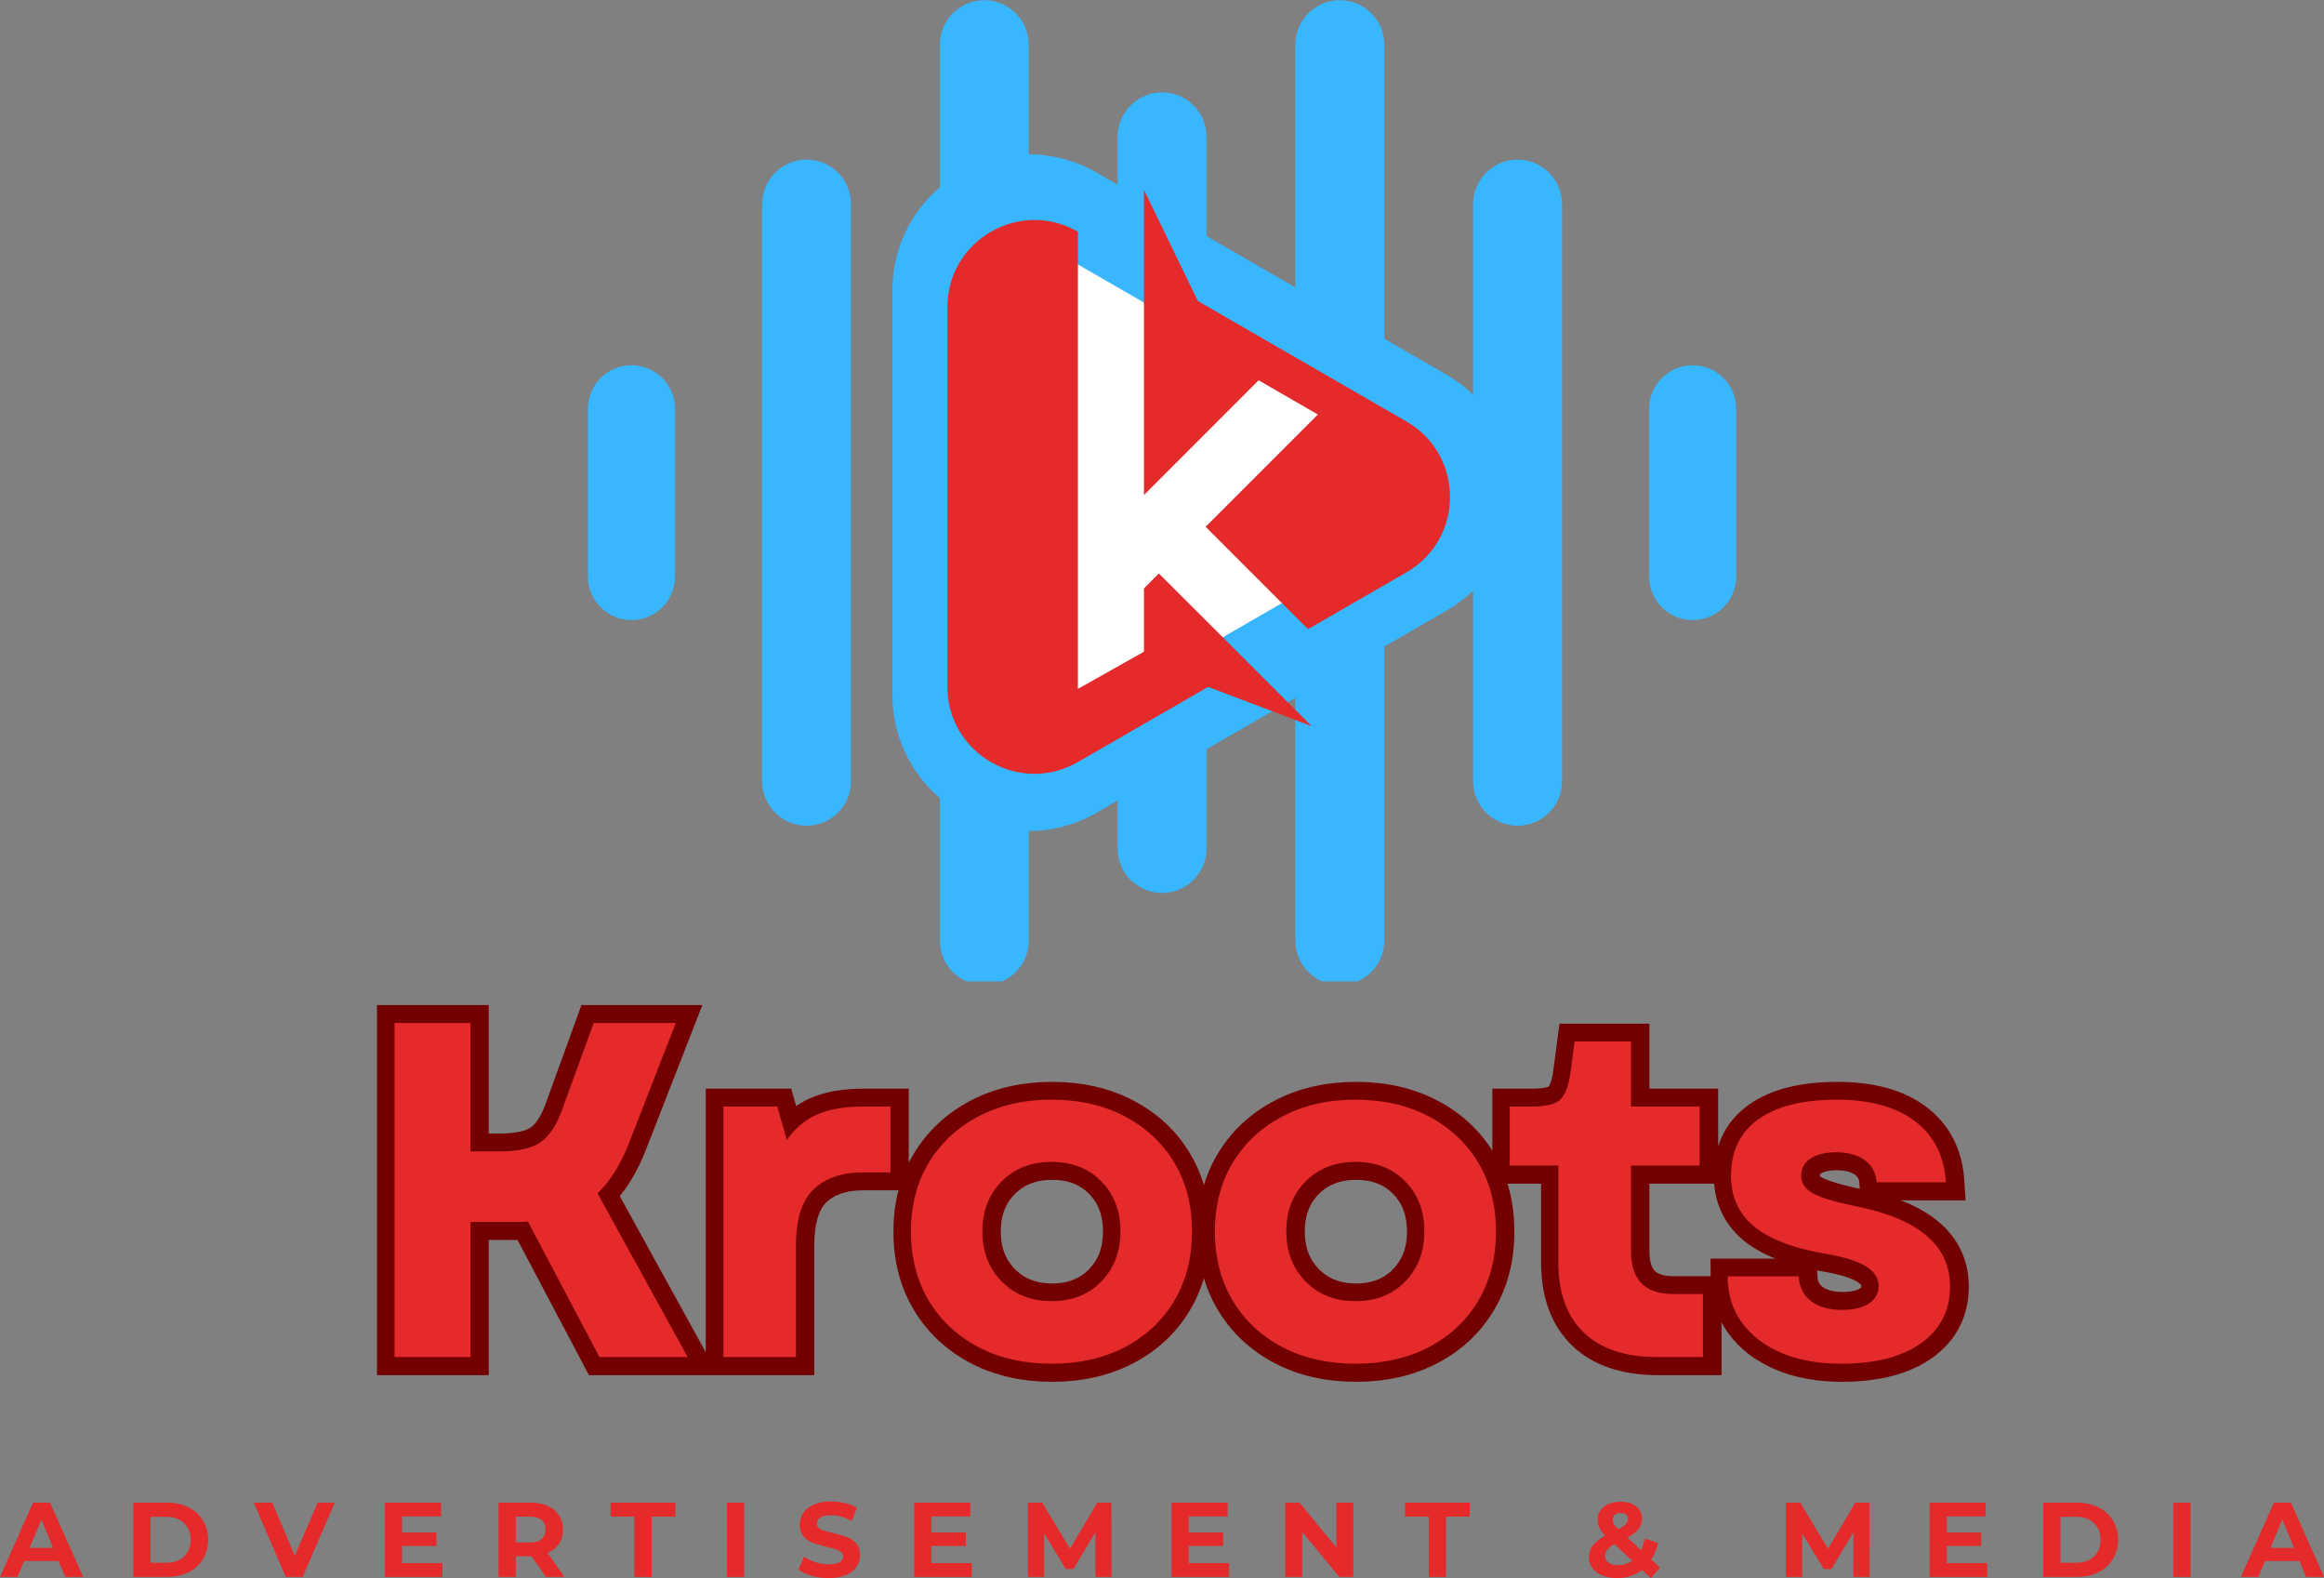 <svg xmlns="http://www.w3.org/2000/svg" xmlns:xlink="http://www.w3.org/1999/xlink" zoomAndPan="magnify" preserveAspectRatio="xMidYMid meet" version="1.0" viewBox="83.56 115.5 207.86 141.11"><rect x="83.56" y="115.5" width="207.86" height="141.11" fill="#808080" stroke="none"/><defs><g/><clipPath id="12d41b364b"><path d="M 163 115.5 L 224 115.5 L 224 203.25 L 163 203.25 Z M 163 115.5 " clip-rule="nonzero"/></clipPath><clipPath id="9aa16fc1ff"><path d="M 136.156 148 L 144 148 L 144 171 L 136.156 171 Z M 136.156 148 " clip-rule="nonzero"/></clipPath><clipPath id="e4a43dbc96"><path d="M 231 148 L 238.895 148 L 238.895 171 L 231 171 Z M 231 148 " clip-rule="nonzero"/></clipPath><clipPath id="d00a80f10c"><path d="M 185 132.477 L 214 132.477 L 214 172 L 185 172 Z M 185 132.477 " clip-rule="nonzero"/></clipPath><clipPath id="7d9c0498ab"><path d="M 168.289 135 L 201 135 L 201 185 L 168.289 185 Z M 168.289 135 " clip-rule="nonzero"/></clipPath></defs><path stroke-linecap="butt" transform="matrix(0.809, 0, 0, 0.809, 25.104, 193.977)" fill="none" stroke-linejoin="miter" d="M 115.917 53.002 L 115.917 16.058 L 124.307 16.058 L 124.307 30.258 L 127.475 30.258 C 129.557 30.258 131.073 29.92 132.039 29.253 C 133.01 28.582 133.812 27.384 134.445 25.655 L 137.927 16.058 L 147.012 16.058 L 141.882 29.2 C 141.428 30.393 140.907 31.466 140.322 32.422 C 139.748 33.368 139.091 34.19 138.352 34.895 L 148.325 53.002 L 138.56 53.002 L 130.644 38.015 C 130.33 38.049 130.02 38.063 129.716 38.063 C 129.417 38.063 129.088 38.063 128.741 38.063 L 124.307 38.063 L 124.307 53.002 Z M 152.267 53.002 L 152.267 25.298 L 158.236 25.298 L 159.289 28.983 C 160.212 27.684 161.337 26.747 162.665 26.172 C 164.008 25.588 165.694 25.298 167.732 25.298 L 170.746 25.298 L 170.746 32.576 L 167.679 32.576 C 165.394 32.576 163.593 33.195 162.269 34.431 C 160.955 35.658 160.299 37.768 160.299 40.758 L 160.299 53.002 Z M 188.577 53.736 C 185.52 53.736 182.815 53.122 180.473 51.891 C 178.135 50.664 176.305 48.95 174.981 46.752 C 173.668 44.55 173.011 42.009 173.011 39.121 C 173.011 36.237 173.668 33.702 174.981 31.519 C 176.305 29.336 178.135 27.631 180.473 26.404 C 182.815 25.167 185.52 24.549 188.577 24.549 C 191.634 24.549 194.334 25.167 196.672 26.404 C 199.014 27.631 200.835 29.336 202.135 31.519 C 203.439 33.702 204.091 36.237 204.091 39.121 C 204.091 42.009 203.439 44.55 202.135 46.752 C 200.835 48.95 199.014 50.664 196.672 51.891 C 194.334 53.122 191.634 53.736 188.577 53.736 Z M 180.922 39.121 C 180.922 41.372 181.637 43.221 183.062 44.661 C 184.486 46.105 186.327 46.829 188.577 46.829 C 190.828 46.829 192.658 46.105 194.069 44.661 C 195.474 43.221 196.179 41.372 196.179 39.121 C 196.179 36.836 195.474 34.982 194.069 33.557 C 192.658 32.127 190.828 31.417 188.577 31.417 C 186.327 31.417 184.486 32.127 183.062 33.557 C 181.637 34.982 180.922 36.836 180.922 39.121 Z M 222.188 53.736 C 219.131 53.736 216.431 53.122 214.083 51.891 C 211.746 50.664 209.915 48.95 208.592 46.752 C 207.278 44.55 206.621 42.009 206.621 39.121 C 206.621 36.237 207.278 33.702 208.592 31.519 C 209.915 29.336 211.746 27.631 214.083 26.404 C 216.431 25.167 219.131 24.549 222.188 24.549 C 225.245 24.549 227.945 25.167 230.283 26.404 C 232.625 27.631 234.446 29.336 235.745 31.519 C 237.049 33.702 237.701 36.237 237.701 39.121 C 237.701 42.009 237.049 44.55 235.745 46.752 C 234.446 48.95 232.625 50.664 230.283 51.891 C 227.945 53.122 225.245 53.736 222.188 53.736 Z M 214.533 39.121 C 214.533 41.372 215.247 43.221 216.672 44.661 C 218.097 46.105 219.937 46.829 222.188 46.829 C 224.439 46.829 226.269 46.105 227.679 44.661 C 229.085 43.221 229.79 41.372 229.79 39.121 C 229.79 36.836 229.085 34.982 227.679 33.557 C 226.269 32.127 224.439 31.417 222.188 31.417 C 219.937 31.417 218.097 32.127 216.672 33.557 C 215.247 34.982 214.533 36.836 214.533 39.121 Z M 255.543 53.002 C 252.022 53.002 249.317 52.094 247.438 50.283 C 245.555 48.467 244.613 45.873 244.613 42.497 L 244.613 31.842 L 239.228 31.842 L 239.228 25.298 L 241.7 25.298 C 243.222 25.298 244.255 25.052 244.796 24.559 C 245.347 24.061 245.724 23.11 245.931 21.7 L 246.405 18.116 L 252.63 18.116 L 252.63 25.298 L 260.232 25.298 L 260.232 31.842 L 252.63 31.842 L 252.63 41.285 C 252.63 44.448 254.181 46.027 257.281 46.027 L 260.604 46.027 L 260.604 53.002 Z M 275.905 53.736 C 273.374 53.736 271.162 53.33 269.284 52.524 C 267.4 51.717 265.941 50.592 264.903 49.148 C 263.864 47.703 263.343 46.018 263.343 44.081 L 271.201 44.081 C 271.24 45.206 271.674 46.105 272.52 46.776 C 273.37 47.438 274.534 47.766 276.011 47.766 C 277.272 47.766 278.257 47.534 278.962 47.061 C 279.663 46.588 280.015 45.945 280.015 45.139 C 280.015 44.255 279.542 43.526 278.586 42.951 C 277.644 42.366 276.094 41.898 273.949 41.545 C 270.433 40.908 267.849 39.889 266.192 38.493 C 264.541 37.083 263.715 35.233 263.715 32.948 C 263.715 30.234 264.724 28.157 266.743 26.713 C 268.772 25.269 271.65 24.549 275.379 24.549 C 279.074 24.549 281.962 25.341 284.048 26.93 C 286.144 28.515 287.284 30.765 287.463 33.682 L 279.813 33.682 C 279.74 32.63 279.31 31.813 278.508 31.234 C 277.721 30.654 276.659 30.36 275.326 30.36 C 274.123 30.36 273.181 30.587 272.491 31.041 C 271.814 31.499 271.476 32.132 271.476 32.948 C 271.476 33.794 271.921 34.45 272.814 34.924 C 273.717 35.392 275.345 35.88 277.697 36.377 C 284.526 37.754 287.941 40.691 287.941 45.192 C 287.941 47.829 286.879 49.911 284.749 51.442 C 282.614 52.968 279.668 53.736 275.905 53.736 Z M 275.905 53.736 " stroke="#720000" stroke-width="3.959" stroke-opacity="1" stroke-miterlimit="4"/><g fill="#e42a2a" fill-opacity="1"><g transform="translate(115.27, 236.842)"><g><path d="M 3.578 0 L 3.578 -29.875 L 10.375 -29.875 L 10.375 -18.391 L 12.938 -18.391 C 14.613 -18.391 15.844 -18.66 16.625 -19.203 C 17.406 -19.742 18.051 -20.711 18.562 -22.109 L 21.391 -29.875 L 28.734 -29.875 L 24.594 -19.25 C 24.219 -18.281 23.797 -17.41 23.328 -16.641 C 22.859 -15.879 22.328 -15.211 21.734 -14.641 L 29.797 0 L 21.906 0 L 15.5 -12.125 C 15.238 -12.094 14.988 -12.078 14.75 -12.078 C 14.508 -12.078 14.242 -12.078 13.953 -12.078 L 10.375 -12.078 L 10.375 0 Z M 3.578 0 "/></g></g></g><g fill="#e42a2a" fill-opacity="1"><g transform="translate(145.015, 236.842)"><g><path d="M 3.25 0 L 3.25 -22.406 L 8.062 -22.406 L 8.922 -19.422 C 9.66 -20.473 10.57 -21.234 11.656 -21.703 C 12.738 -22.172 14.102 -22.406 15.75 -22.406 L 18.188 -22.406 L 18.188 -16.516 L 15.703 -16.516 C 13.859 -16.516 12.398 -16.016 11.328 -15.016 C 10.266 -14.023 9.734 -12.32 9.734 -9.906 L 9.734 0 Z M 3.25 0 "/></g></g></g><g fill="#e42a2a" fill-opacity="1"><g transform="translate(163.364, 236.842)"><g><path d="M 14.25 0.594 C 11.781 0.594 9.598 0.098 7.703 -0.891 C 5.805 -1.891 4.328 -3.273 3.266 -5.047 C 2.203 -6.828 1.672 -8.891 1.672 -11.234 C 1.672 -13.566 2.203 -15.613 3.266 -17.375 C 4.328 -19.133 5.805 -20.516 7.703 -21.516 C 9.598 -22.516 11.781 -23.016 14.25 -23.016 C 16.727 -23.016 18.914 -22.516 20.812 -21.516 C 22.707 -20.516 24.18 -19.133 25.234 -17.375 C 26.285 -15.613 26.812 -13.566 26.812 -11.234 C 26.812 -8.891 26.285 -6.828 25.234 -5.047 C 24.18 -3.273 22.707 -1.891 20.812 -0.891 C 18.914 0.098 16.727 0.594 14.25 0.594 Z M 8.062 -11.234 C 8.062 -9.41 8.641 -7.914 9.797 -6.75 C 10.953 -5.582 12.438 -5 14.25 -5 C 16.07 -5 17.551 -5.582 18.688 -6.75 C 19.832 -7.914 20.406 -9.41 20.406 -11.234 C 20.406 -13.078 19.832 -14.57 18.688 -15.719 C 17.551 -16.875 16.07 -17.453 14.25 -17.453 C 12.438 -17.453 10.953 -16.875 9.797 -15.719 C 8.641 -14.57 8.062 -13.078 8.062 -11.234 Z M 8.062 -11.234 "/></g></g></g><g fill="#e42a2a" fill-opacity="1"><g transform="translate(190.548, 236.842)"><g><path d="M 14.25 0.594 C 11.781 0.594 9.598 0.098 7.703 -0.891 C 5.805 -1.891 4.328 -3.273 3.266 -5.047 C 2.203 -6.828 1.672 -8.891 1.672 -11.234 C 1.672 -13.566 2.203 -15.613 3.266 -17.375 C 4.328 -19.133 5.805 -20.516 7.703 -21.516 C 9.598 -22.516 11.781 -23.016 14.25 -23.016 C 16.727 -23.016 18.914 -22.516 20.812 -21.516 C 22.707 -20.516 24.18 -19.133 25.234 -17.375 C 26.285 -15.613 26.812 -13.566 26.812 -11.234 C 26.812 -8.891 26.285 -6.828 25.234 -5.047 C 24.18 -3.273 22.707 -1.891 20.812 -0.891 C 18.914 0.098 16.727 0.594 14.25 0.594 Z M 8.062 -11.234 C 8.062 -9.41 8.641 -7.914 9.797 -6.75 C 10.953 -5.582 12.438 -5 14.25 -5 C 16.07 -5 17.551 -5.582 18.688 -6.75 C 19.832 -7.914 20.406 -9.41 20.406 -11.234 C 20.406 -13.078 19.832 -14.57 18.688 -15.719 C 17.551 -16.875 16.07 -17.453 14.25 -17.453 C 12.438 -17.453 10.953 -16.875 9.797 -15.719 C 8.641 -14.57 8.062 -13.078 8.062 -11.234 Z M 8.062 -11.234 "/></g></g></g><g fill="#e42a2a" fill-opacity="1"><g transform="translate(217.732, 236.842)"><g><path d="M 14.047 0 C 11.203 0 9.016 -0.727 7.484 -2.188 C 5.961 -3.656 5.203 -5.758 5.203 -8.5 L 5.203 -17.125 L 0.859 -17.125 L 0.859 -22.406 L 2.859 -22.406 C 4.086 -22.406 4.922 -22.602 5.359 -23 C 5.797 -23.406 6.102 -24.176 6.281 -25.312 L 6.656 -28.219 L 11.703 -28.219 L 11.703 -22.406 L 17.844 -22.406 L 17.844 -17.125 L 11.703 -17.125 L 11.703 -9.484 C 11.703 -6.922 12.953 -5.641 15.453 -5.641 L 18.141 -5.641 L 18.141 0 Z M 14.047 0 "/></g></g></g><g fill="#e42a2a" fill-opacity="1"><g transform="translate(236.381, 236.842)"><g><path d="M 11.859 0.594 C 9.816 0.594 8.031 0.27 6.5 -0.375 C 4.977 -1.031 3.797 -1.941 2.953 -3.109 C 2.117 -4.273 1.703 -5.645 1.703 -7.219 L 8.062 -7.219 C 8.094 -6.301 8.445 -5.57 9.125 -5.031 C 9.812 -4.488 10.754 -4.219 11.953 -4.219 C 12.973 -4.219 13.77 -4.41 14.344 -4.797 C 14.914 -5.18 15.203 -5.703 15.203 -6.359 C 15.203 -7.066 14.816 -7.656 14.047 -8.125 C 13.273 -8.602 12.02 -8.984 10.281 -9.266 C 7.438 -9.773 5.344 -10.598 4 -11.734 C 2.664 -12.879 2 -14.375 2 -16.219 C 2 -18.414 2.816 -20.098 4.453 -21.266 C 6.098 -22.43 8.426 -23.016 11.438 -23.016 C 14.426 -23.016 16.766 -22.375 18.453 -21.094 C 20.148 -19.812 21.07 -17.988 21.219 -15.625 L 15.031 -15.625 C 14.969 -16.477 14.613 -17.141 13.969 -17.609 C 13.332 -18.078 12.473 -18.312 11.391 -18.312 C 10.43 -18.312 9.672 -18.125 9.109 -17.75 C 8.555 -17.383 8.281 -16.875 8.281 -16.219 C 8.281 -15.539 8.641 -15.008 9.359 -14.625 C 10.086 -14.238 11.406 -13.848 13.312 -13.453 C 18.832 -12.336 21.594 -9.957 21.594 -6.312 C 21.594 -4.176 20.734 -2.488 19.016 -1.25 C 17.297 -0.02 14.91 0.594 11.859 0.594 Z M 11.859 0.594 "/></g></g></g><g clip-path="url(#12d41b364b)"><path fill="#38b6ff" d="M 163.371 177.598 L 163.371 141.508 C 163.371 137.875 164.934 134.539 167.621 132.25 L 167.621 119.492 C 167.621 117.305 169.41 115.516 171.598 115.516 C 173.785 115.516 175.574 117.305 175.574 119.492 L 175.574 129.297 C 177.668 129.297 179.762 129.848 181.664 130.945 L 183.52 132.02 L 183.52 127.734 C 183.52 125.547 185.309 123.758 187.496 123.758 C 189.684 123.758 191.473 125.547 191.473 127.734 L 191.473 136.609 L 199.418 141.199 L 199.418 119.492 C 199.418 117.305 201.207 115.516 203.395 115.516 C 205.582 115.516 207.371 117.305 207.371 119.492 L 207.371 145.789 L 212.918 148.992 C 213.801 149.504 214.605 150.109 215.316 150.797 L 215.316 133.746 C 215.316 131.559 217.105 129.77 219.293 129.77 C 221.48 129.77 223.27 131.559 223.27 133.746 L 223.27 185.355 C 223.27 187.543 221.48 189.332 219.293 189.332 C 217.105 189.332 215.316 187.543 215.316 185.355 L 215.316 168.309 C 214.605 168.992 213.801 169.598 212.918 170.113 L 207.371 173.312 L 207.371 199.609 C 207.371 201.797 205.582 203.586 203.395 203.586 C 201.207 203.586 199.418 201.797 199.418 199.609 L 199.418 177.902 L 191.473 182.492 L 191.473 191.367 C 191.473 193.559 189.684 195.344 187.5 195.344 L 187.496 195.344 C 185.309 195.344 183.52 193.559 183.52 191.367 L 183.52 187.082 L 181.664 188.156 C 179.762 189.254 177.668 189.805 175.574 189.805 L 175.574 199.609 C 175.574 201.797 173.785 203.586 171.598 203.586 C 169.41 203.586 167.621 201.797 167.621 199.609 L 167.621 186.855 C 164.934 184.562 163.371 181.23 163.371 177.598 Z M 163.371 177.598 " fill-opacity="1" fill-rule="nonzero"/></g><path fill="#ffffff" d="M 171.316 177.598 L 171.316 141.508 C 171.316 139.945 172.09 138.605 173.441 137.828 L 173.473 137.809 L 173.504 137.793 L 173.57 137.758 L 173.602 137.738 L 173.695 137.691 L 173.699 137.691 L 173.73 137.672 L 173.762 137.66 L 173.762 137.656 L 173.793 137.645 L 173.824 137.629 L 173.828 137.629 L 173.859 137.613 L 173.891 137.602 L 173.895 137.598 L 173.926 137.586 L 173.957 137.57 L 173.992 137.559 L 174.02 137.547 L 174.023 137.543 L 174.059 137.531 L 174.086 137.52 L 174.09 137.52 L 174.125 137.508 L 174.152 137.496 L 174.156 137.492 L 174.188 137.48 L 174.219 137.473 L 174.223 137.469 L 174.258 137.461 L 174.285 137.449 L 174.289 137.449 L 174.324 137.438 L 174.352 137.43 L 174.355 137.426 L 174.391 137.418 L 174.418 137.41 L 174.422 137.406 L 174.457 137.398 L 174.488 137.391 L 174.492 137.387 L 174.523 137.379 L 174.551 137.371 L 174.559 137.371 L 174.621 137.355 L 174.625 137.355 L 174.66 137.348 L 174.688 137.34 L 174.691 137.34 L 174.727 137.332 L 174.754 137.324 L 174.758 137.324 L 174.793 137.316 L 174.82 137.312 L 174.828 137.312 L 174.859 137.305 L 174.887 137.301 L 174.895 137.301 L 174.93 137.293 L 174.957 137.289 L 174.965 137.289 L 174.996 137.285 L 175.023 137.281 L 175.031 137.277 L 175.062 137.273 L 175.09 137.27 L 175.098 137.27 L 175.133 137.266 L 175.16 137.266 L 175.168 137.262 L 175.199 137.258 L 175.234 137.258 L 175.27 137.254 L 175.293 137.254 L 175.301 137.25 L 175.363 137.25 L 175.371 137.246 L 175.438 137.246 L 175.473 137.242 L 175.574 137.242 C 176.297 137.246 177.016 137.441 177.691 137.828 L 183.52 141.195 L 191.477 145.785 L 199.422 150.375 L 207.375 154.965 L 208.945 155.871 C 210.297 156.652 211.07 157.992 211.07 159.551 C 211.07 161.113 210.297 162.453 208.945 163.23 L 207.375 164.137 L 199.422 168.73 L 191.477 173.316 L 183.52 177.91 L 177.691 181.277 C 177.016 181.66 176.297 181.855 175.574 181.863 L 175.539 181.863 L 175.508 181.859 L 175.406 181.859 L 175.371 181.855 L 175.336 181.855 L 175.301 181.852 L 175.27 181.852 L 175.234 181.848 L 175.227 181.848 L 175.199 181.844 L 175.168 181.84 L 175.16 181.84 L 175.133 181.836 L 175.098 181.832 L 175.09 181.832 L 175.062 181.828 L 175.031 181.824 L 175.023 181.824 L 174.996 181.82 L 174.965 181.812 L 174.957 181.812 L 174.93 181.809 L 174.895 181.805 L 174.887 181.801 L 174.859 181.797 L 174.828 181.793 L 174.82 181.789 L 174.793 181.785 L 174.758 181.777 L 174.754 181.777 L 174.727 181.77 L 174.691 181.762 L 174.688 181.762 L 174.66 181.758 L 174.625 181.75 L 174.621 181.75 L 174.559 181.734 L 174.551 181.73 L 174.523 181.723 L 174.492 181.715 L 174.484 181.715 L 174.457 181.707 L 174.422 181.695 L 174.418 181.695 L 174.391 181.688 L 174.355 181.676 L 174.352 181.676 L 174.324 181.668 L 174.289 181.656 L 174.285 181.652 L 174.258 181.645 L 174.223 181.633 L 174.219 181.633 L 174.156 181.609 L 174.152 181.609 L 174.125 181.598 L 174.09 181.586 L 174.086 181.582 L 174.059 181.57 L 174.023 181.559 L 174.02 181.559 L 173.992 181.547 L 173.957 181.531 L 173.926 181.52 L 173.895 181.504 L 173.891 181.504 L 173.859 181.488 L 173.828 181.477 L 173.824 181.473 L 173.793 181.461 L 173.699 181.414 L 173.695 181.414 L 173.664 181.398 L 173.633 181.379 L 173.57 181.348 L 173.504 181.312 L 173.441 181.273 C 172.09 180.496 171.316 179.156 171.316 177.598 " fill-opacity="1" fill-rule="nonzero"/><g clip-path="url(#9aa16fc1ff)"><path fill="#38b6ff" d="M 140.039 148.156 C 142.184 148.156 143.934 149.906 143.934 152.047 L 143.934 167.055 C 143.934 169.195 142.184 170.949 140.039 170.949 C 137.898 170.949 136.145 169.195 136.145 167.055 L 136.145 152.047 C 136.145 149.906 137.898 148.156 140.039 148.156 Z M 140.039 148.156 " fill-opacity="1" fill-rule="nonzero"/></g><g clip-path="url(#e4a43dbc96)"><path fill="#38b6ff" d="M 234.957 148.156 C 232.812 148.156 231.062 149.906 231.062 152.047 L 231.062 167.055 C 231.062 169.195 232.812 170.949 234.957 170.949 C 237.098 170.949 238.848 169.195 238.848 167.055 L 238.848 152.047 C 238.848 149.906 237.098 148.156 234.957 148.156 Z M 234.957 148.156 " fill-opacity="1" fill-rule="nonzero"/></g><path fill="#38b6ff" d="M 155.699 129.77 C 157.887 129.77 159.676 131.559 159.676 133.746 L 159.676 185.355 C 159.676 187.543 157.887 189.332 155.699 189.332 C 153.512 189.332 151.723 187.543 151.723 185.355 L 151.723 133.746 C 151.723 131.559 153.512 129.77 155.699 129.77 Z M 155.699 129.77 " fill-opacity="1" fill-rule="nonzero"/><g clip-path="url(#d00a80f10c)"><path fill="#e42a2a" d="M 209.359 166.672 L 200.547 171.758 L 191.391 162.602 L 201.43 152.562 L 196.133 149.504 L 185.875 159.766 L 185.875 132.477 L 190.699 142.418 L 209.359 153.191 C 214.547 156.188 214.547 163.676 209.359 166.672 Z M 209.359 166.672 " fill-opacity="1" fill-rule="nonzero"/></g><g clip-path="url(#7d9c0498ab)"><path fill="#e42a2a" d="M 195.254 174.812 L 190.961 170.52 L 187.211 166.777 L 185.875 168.113 L 185.875 173.77 L 179.969 177.098 L 179.969 136.223 C 174.781 133.227 168.297 136.973 168.297 142.965 L 168.297 176.898 C 168.297 182.891 174.781 186.633 179.969 183.637 L 191.613 176.918 L 200.867 180.426 Z M 195.254 174.812 " fill-opacity="1" fill-rule="nonzero"/></g><g fill="#e42a2a" fill-opacity="1"><g transform="translate(83.641, 256.497)"><g><path d="M 5.156 -1.422 L 2.078 -1.422 L 1.484 0 L -0.078 0 L 2.875 -6.641 L 4.391 -6.641 L 7.359 0 L 5.75 0 Z M 4.672 -2.594 L 3.625 -5.125 L 2.562 -2.594 Z M 4.672 -2.594 "/></g></g></g><g fill="#e42a2a" fill-opacity="1"><g transform="translate(94.704, 256.497)"><g><path d="M 0.781 -6.641 L 3.797 -6.641 C 4.523 -6.641 5.164 -6.5 5.719 -6.219 C 6.27 -5.945 6.695 -5.562 7 -5.062 C 7.312 -4.562 7.469 -3.977 7.469 -3.312 C 7.469 -2.656 7.312 -2.078 7 -1.578 C 6.695 -1.078 6.27 -0.688 5.719 -0.406 C 5.164 -0.133 4.523 0 3.797 0 L 0.781 0 Z M 3.734 -1.266 C 4.391 -1.266 4.914 -1.445 5.312 -1.812 C 5.707 -2.188 5.906 -2.688 5.906 -3.312 C 5.906 -3.945 5.707 -4.445 5.312 -4.812 C 4.914 -5.188 4.391 -5.375 3.734 -5.375 L 2.328 -5.375 L 2.328 -1.266 Z M 3.734 -1.266 "/></g></g></g><g fill="#e42a2a" fill-opacity="1"><g transform="translate(106.335, 256.497)"><g><path d="M 7.172 -6.641 L 4.297 0 L 2.781 0 L -0.078 -6.641 L 1.578 -6.641 L 3.594 -1.891 L 5.641 -6.641 Z M 7.172 -6.641 "/></g></g></g><g fill="#e42a2a" fill-opacity="1"><g transform="translate(117.208, 256.497)"><g><path d="M 5.922 -1.234 L 5.922 0 L 0.781 0 L 0.781 -6.641 L 5.797 -6.641 L 5.797 -5.406 L 2.312 -5.406 L 2.312 -3.969 L 5.391 -3.969 L 5.391 -2.766 L 2.312 -2.766 L 2.312 -1.234 Z M 5.922 -1.234 "/></g></g></g><g fill="#e42a2a" fill-opacity="1"><g transform="translate(127.369, 256.497)"><g><path d="M 5.016 0 L 3.734 -1.844 L 2.328 -1.844 L 2.328 0 L 0.781 0 L 0.781 -6.641 L 3.656 -6.641 C 4.25 -6.641 4.758 -6.539 5.188 -6.344 C 5.625 -6.145 5.957 -5.863 6.188 -5.5 C 6.426 -5.145 6.547 -4.723 6.547 -4.234 C 6.547 -3.734 6.426 -3.305 6.188 -2.953 C 5.945 -2.598 5.609 -2.328 5.172 -2.141 L 6.672 0 Z M 4.984 -4.234 C 4.984 -4.609 4.863 -4.895 4.625 -5.094 C 4.383 -5.289 4.035 -5.391 3.578 -5.391 L 2.328 -5.391 L 2.328 -3.078 L 3.578 -3.078 C 4.035 -3.078 4.383 -3.176 4.625 -3.375 C 4.863 -3.582 4.984 -3.867 4.984 -4.234 Z M 4.984 -4.234 "/></g></g></g><g fill="#e42a2a" fill-opacity="1"><g transform="translate(138.138, 256.497)"><g><path d="M 2.156 -5.391 L 0.031 -5.391 L 0.031 -6.641 L 5.828 -6.641 L 5.828 -5.391 L 3.703 -5.391 L 3.703 0 L 2.156 0 Z M 2.156 -5.391 "/></g></g></g><g fill="#e42a2a" fill-opacity="1"><g transform="translate(147.796, 256.497)"><g><path d="M 0.781 -6.641 L 2.328 -6.641 L 2.328 0 L 0.781 0 Z M 0.781 -6.641 "/></g></g></g><g fill="#e42a2a" fill-opacity="1"><g transform="translate(154.703, 256.497)"><g><path d="M 2.969 0.109 C 2.445 0.109 1.941 0.039 1.453 -0.094 C 0.961 -0.238 0.566 -0.426 0.266 -0.656 L 0.781 -1.812 C 1.07 -1.602 1.41 -1.438 1.797 -1.312 C 2.191 -1.188 2.586 -1.125 2.984 -1.125 C 3.41 -1.125 3.727 -1.188 3.938 -1.312 C 4.156 -1.445 4.266 -1.617 4.266 -1.828 C 4.266 -1.984 4.203 -2.113 4.078 -2.219 C 3.953 -2.32 3.789 -2.406 3.594 -2.469 C 3.406 -2.531 3.145 -2.602 2.812 -2.688 C 2.312 -2.801 1.898 -2.914 1.578 -3.031 C 1.254 -3.156 0.973 -3.348 0.734 -3.609 C 0.504 -3.879 0.391 -4.238 0.391 -4.688 C 0.391 -5.07 0.492 -5.422 0.703 -5.734 C 0.922 -6.047 1.238 -6.289 1.656 -6.469 C 2.07 -6.656 2.586 -6.75 3.203 -6.75 C 3.617 -6.75 4.031 -6.695 4.438 -6.594 C 4.844 -6.5 5.195 -6.359 5.5 -6.172 L 5.031 -5 C 4.414 -5.344 3.801 -5.516 3.188 -5.516 C 2.758 -5.516 2.441 -5.445 2.234 -5.312 C 2.023 -5.176 1.922 -4.992 1.922 -4.766 C 1.922 -4.535 2.039 -4.363 2.281 -4.25 C 2.52 -4.145 2.879 -4.035 3.359 -3.922 C 3.867 -3.805 4.285 -3.688 4.609 -3.562 C 4.93 -3.445 5.207 -3.258 5.438 -3 C 5.664 -2.738 5.781 -2.383 5.781 -1.938 C 5.781 -1.562 5.676 -1.219 5.469 -0.906 C 5.258 -0.594 4.941 -0.344 4.516 -0.156 C 4.086 0.02 3.57 0.109 2.969 0.109 Z M 2.969 0.109 "/></g></g></g><g fill="#e42a2a" fill-opacity="1"><g transform="translate(164.551, 256.497)"><g><path d="M 5.922 -1.234 L 5.922 0 L 0.781 0 L 0.781 -6.641 L 5.797 -6.641 L 5.797 -5.406 L 2.312 -5.406 L 2.312 -3.969 L 5.391 -3.969 L 5.391 -2.766 L 2.312 -2.766 L 2.312 -1.234 Z M 5.922 -1.234 "/></g></g></g><g fill="#e42a2a" fill-opacity="1"><g transform="translate(174.713, 256.497)"><g><path d="M 6.828 0 L 6.812 -3.984 L 4.859 -0.703 L 4.172 -0.703 L 2.234 -3.891 L 2.234 0 L 0.781 0 L 0.781 -6.641 L 2.062 -6.641 L 4.547 -2.516 L 6.984 -6.641 L 8.25 -6.641 L 8.266 0 Z M 6.828 0 "/></g></g></g><g fill="#e42a2a" fill-opacity="1"><g transform="translate(187.568, 256.497)"><g><path d="M 5.922 -1.234 L 5.922 0 L 0.781 0 L 0.781 -6.641 L 5.797 -6.641 L 5.797 -5.406 L 2.312 -5.406 L 2.312 -3.969 L 5.391 -3.969 L 5.391 -2.766 L 2.312 -2.766 L 2.312 -1.234 Z M 5.922 -1.234 "/></g></g></g><g fill="#e42a2a" fill-opacity="1"><g transform="translate(197.73, 256.497)"><g><path d="M 6.875 -6.641 L 6.875 0 L 5.609 0 L 2.297 -4.031 L 2.297 0 L 0.781 0 L 0.781 -6.641 L 2.062 -6.641 L 5.359 -2.609 L 5.359 -6.641 Z M 6.875 -6.641 "/></g></g></g><g fill="#e42a2a" fill-opacity="1"><g transform="translate(209.191, 256.497)"><g><path d="M 2.156 -5.391 L 0.031 -5.391 L 0.031 -6.641 L 5.828 -6.641 L 5.828 -5.391 L 3.703 -5.391 L 3.703 0 L 2.156 0 Z M 2.156 -5.391 "/></g></g></g><g fill="#e42a2a" fill-opacity="1"><g transform="translate(218.849, 256.497)"><g/></g></g><g fill="#e42a2a" fill-opacity="1"><g transform="translate(225.329, 256.497)"><g><path d="M 5.891 0.109 L 5.094 -0.625 C 4.457 -0.133 3.719 0.109 2.875 0.109 C 2.395 0.109 1.961 0.035 1.578 -0.109 C 1.191 -0.266 0.891 -0.484 0.672 -0.766 C 0.453 -1.047 0.344 -1.359 0.344 -1.703 C 0.344 -2.117 0.457 -2.484 0.688 -2.797 C 0.914 -3.109 1.285 -3.406 1.797 -3.688 C 1.555 -3.938 1.383 -4.172 1.281 -4.391 C 1.176 -4.617 1.125 -4.852 1.125 -5.094 C 1.125 -5.414 1.207 -5.695 1.375 -5.938 C 1.539 -6.188 1.781 -6.379 2.094 -6.516 C 2.406 -6.648 2.77 -6.719 3.188 -6.719 C 3.758 -6.719 4.219 -6.582 4.562 -6.312 C 4.914 -6.039 5.094 -5.672 5.094 -5.203 C 5.094 -4.859 4.988 -4.551 4.781 -4.281 C 4.582 -4.02 4.254 -3.766 3.797 -3.516 L 5 -2.391 C 5.145 -2.691 5.258 -3.035 5.344 -3.422 L 6.531 -3.047 C 6.395 -2.461 6.191 -1.961 5.922 -1.547 L 6.703 -0.828 Z M 3.188 -5.719 C 2.969 -5.719 2.789 -5.66 2.656 -5.547 C 2.531 -5.43 2.469 -5.285 2.469 -5.109 C 2.469 -4.973 2.5 -4.848 2.562 -4.734 C 2.633 -4.617 2.773 -4.461 2.984 -4.266 C 3.305 -4.441 3.531 -4.598 3.656 -4.734 C 3.781 -4.867 3.844 -5.016 3.844 -5.172 C 3.844 -5.336 3.785 -5.469 3.672 -5.562 C 3.555 -5.664 3.395 -5.719 3.188 -5.719 Z M 2.984 -1.047 C 3.441 -1.047 3.852 -1.176 4.219 -1.438 L 2.625 -2.938 C 2.32 -2.758 2.109 -2.586 1.984 -2.422 C 1.859 -2.266 1.797 -2.082 1.797 -1.875 C 1.797 -1.625 1.898 -1.422 2.109 -1.266 C 2.328 -1.117 2.617 -1.047 2.984 -1.047 Z M 2.984 -1.047 "/></g></g></g><g fill="#e42a2a" fill-opacity="1"><g transform="translate(236.031, 256.497)"><g/></g></g><g fill="#e42a2a" fill-opacity="1"><g transform="translate(242.511, 256.497)"><g><path d="M 6.828 0 L 6.812 -3.984 L 4.859 -0.703 L 4.172 -0.703 L 2.234 -3.891 L 2.234 0 L 0.781 0 L 0.781 -6.641 L 2.062 -6.641 L 4.547 -2.516 L 6.984 -6.641 L 8.25 -6.641 L 8.266 0 Z M 6.828 0 "/></g></g></g><g fill="#e42a2a" fill-opacity="1"><g transform="translate(255.367, 256.497)"><g><path d="M 5.922 -1.234 L 5.922 0 L 0.781 0 L 0.781 -6.641 L 5.797 -6.641 L 5.797 -5.406 L 2.312 -5.406 L 2.312 -3.969 L 5.391 -3.969 L 5.391 -2.766 L 2.312 -2.766 L 2.312 -1.234 Z M 5.922 -1.234 "/></g></g></g><g fill="#e42a2a" fill-opacity="1"><g transform="translate(265.528, 256.497)"><g><path d="M 0.781 -6.641 L 3.797 -6.641 C 4.523 -6.641 5.164 -6.5 5.719 -6.219 C 6.27 -5.945 6.695 -5.562 7 -5.062 C 7.312 -4.562 7.469 -3.977 7.469 -3.312 C 7.469 -2.656 7.312 -2.078 7 -1.578 C 6.695 -1.078 6.27 -0.688 5.719 -0.406 C 5.164 -0.133 4.523 0 3.797 0 L 0.781 0 Z M 3.734 -1.266 C 4.391 -1.266 4.914 -1.445 5.312 -1.812 C 5.707 -2.188 5.906 -2.688 5.906 -3.312 C 5.906 -3.945 5.707 -4.445 5.312 -4.812 C 4.914 -5.188 4.391 -5.375 3.734 -5.375 L 2.328 -5.375 L 2.328 -1.266 Z M 3.734 -1.266 "/></g></g></g><g fill="#e42a2a" fill-opacity="1"><g transform="translate(277.16, 256.497)"><g><path d="M 0.781 -6.641 L 2.328 -6.641 L 2.328 0 L 0.781 0 Z M 0.781 -6.641 "/></g></g></g><g fill="#e42a2a" fill-opacity="1"><g transform="translate(284.067, 256.497)"><g><path d="M 5.156 -1.422 L 2.078 -1.422 L 1.484 0 L -0.078 0 L 2.875 -6.641 L 4.391 -6.641 L 7.359 0 L 5.75 0 Z M 4.672 -2.594 L 3.625 -5.125 L 2.562 -2.594 Z M 4.672 -2.594 "/></g></g></g></svg>